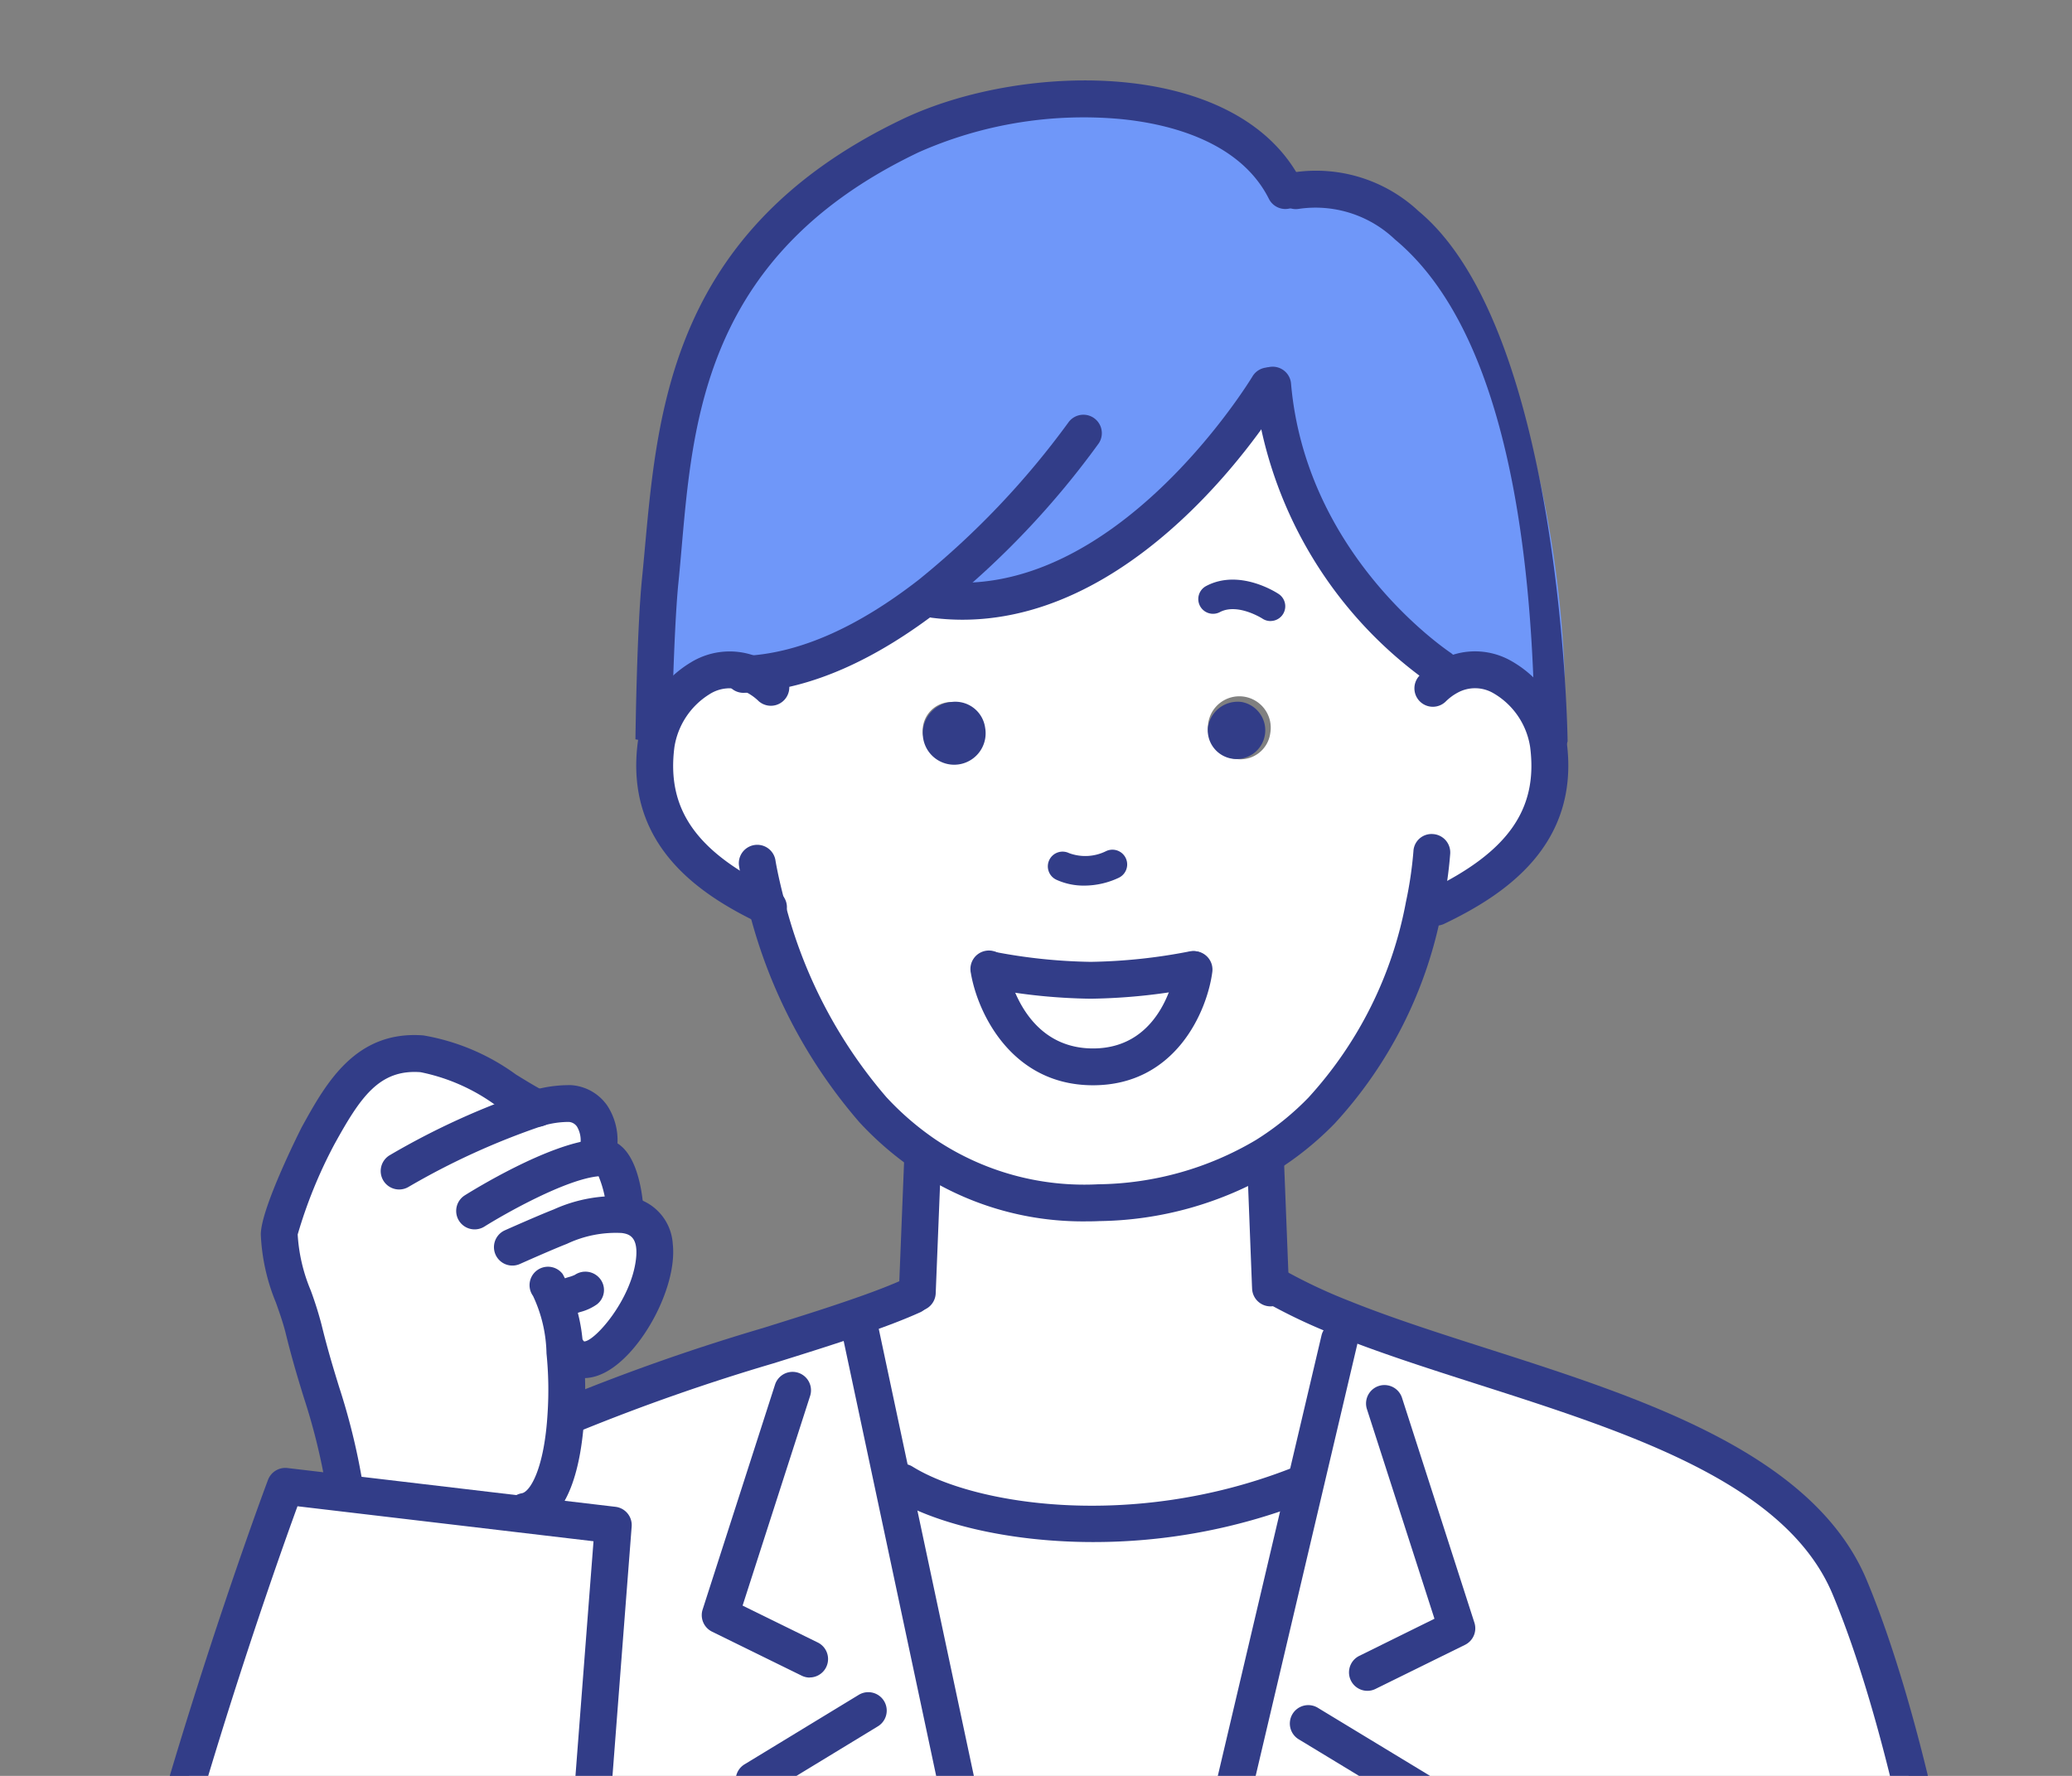 <svg xmlns="http://www.w3.org/2000/svg" xmlns:xlink="http://www.w3.org/1999/xlink" width="106" height="90.857" viewBox="0 0 106 90.857">
  <rect x="0" y="0" width="106" height="90.857" fill="#808080" stroke="none"/>
  <defs>
    <clipPath id="clip-path">
      <rect id="長方形_5307" data-name="長方形 5307" width="106" height="90.857" transform="translate(0.001 0)" fill="rgba(255,0,0,0.2)"/>
    </clipPath>
  </defs>
  <g id="マスクグループ_560" data-name="マスクグループ 560" transform="translate(-0.001)" clip-path="url(#clip-path)">
    <g id="グループ_21819" data-name="グループ 21819" transform="translate(4.301 4.115)">
      <g id="グループ_3" data-name="グループ 3">
        <g id="グループ_1" data-name="グループ 1" transform="translate(0.943 0.944)">
          <path id="パス_1" data-name="パス 1" d="M406.728,430.46v.241H365.021v-.339l7.685-32.642L374.5,390.1l.068-1.116c8.922,3.613,22.656,5.7,26.035,13.817C403.183,408.98,405.567,419.637,406.728,430.46Z" transform="translate(-311.217 -326.635)" fill="#fff"/>
          <path id="パス_2" data-name="パス 2" d="M251.851,183.449c3.281-.219,6.463-1.968,9.179-4.08l.211.272c9.85,1.244,17.1-10.944,17.1-10.944h.219a20.532,20.532,0,0,0,8.575,14.45l.415.438c2.308-1.26,4.8,1.108,5.114,3.477.551,4.231-2.149,6.6-5.739,8.319l-.626-.076a21.408,21.408,0,0,1-5.242,10.484,15.146,15.146,0,0,1-2.873,2.315,16.981,16.981,0,0,1-8.522,2.4,14.514,14.514,0,0,1-8.854-2.436,15.762,15.762,0,0,1-2.7-2.323,25.329,25.329,0,0,1-5.423-10.4c-3.56-1.712-6.215-4.08-5.672-8.281C247.311,184.792,249.626,182.522,251.851,183.449Zm26.578,3.04A1.608,1.608,0,1,0,276.7,187.8,1.539,1.539,0,0,0,278.429,186.489Zm-3.9,12.082h-.053a29.267,29.267,0,0,1-5.234.551,28.717,28.717,0,0,1-5.2-.551s.807,4.978,5.324,4.978S274.53,198.571,274.53,198.571ZM262.38,187.8a1.471,1.471,0,1,0-1.727-1.312A1.539,1.539,0,0,0,262.38,187.8Z" transform="translate(-218.689 -154.026)" fill="#fff"/>
          <path id="パス_3" data-name="パス 3" d="M315.694,357.262l.12-.008a27.807,27.807,0,0,0,3.485,1.659l-.068,1.116-1.795,7.625-.453-.106c-8.243,3.183-16.69,1.916-20.1-.2l-.5.106-1.674-7.874-.226-.664c1.071-.37,2.044-.732,2.881-1.109l.264-.158.272-6.8.158-.234a14.513,14.513,0,0,0,8.854,2.436,16.981,16.981,0,0,0,8.523-2.4Z" transform="translate(-255.947 -296.57)" fill="#fff"/>
          <path id="パス_4" data-name="パス 4" d="M324.318,428.249l-7.685,32.642v.339h-6.448v-.671l-6.916-32.514.5-.106c3.409,2.119,11.856,3.386,20.1.2Z" transform="translate(-262.828 -357.165)" fill="#fff"/>
          <path id="パス_5" data-name="パス 5" d="M379.412,243.456a1.471,1.471,0,1,1-1.727,1.312A1.539,1.539,0,0,1,379.412,243.456Z" transform="translate(-321.135 -212.6)" fill="#323d88"/>
          <path id="パス_6" data-name="パス 6" d="M336.446,306.735s-.649,4.978-5.166,4.978-5.325-4.978-5.325-4.978a28.717,28.717,0,0,0,5.2.551,29.266,29.266,0,0,0,5.234-.551Z" transform="translate(-280.605 -262.191)" fill="#fff"/>
          <path id="パス_7" data-name="パス 7" d="M241.943,430.03v.671H218.4v-.347c-.076.272,2.323-30.756,2.323-30.756l-4.54-.535.015-.158c1.335-.226,1.961-2.5,2.1-4.993l.339.015c4.827-2.074,10.37-3.522,14.488-4.947l.226.664,1.674,7.874Z" transform="translate(-194.587 -326.635)" fill="#fff"/>
          <path id="パス_8" data-name="パス 8" d="M313.476,244.768a1.608,1.608,0,1,1-1.727-1.312A1.539,1.539,0,0,1,313.476,244.768Z" transform="translate(-268.322 -212.6)" fill="#323d88"/>
          <path id="パス_9" data-name="パス 9" d="M254.2,115.579s-7.248,12.188-17.1,10.944l-.211-.272c-2.715,2.112-5.9,3.861-9.179,4.08-2.225-.928-4.54,1.343-4.842,3.613-.543,4.2,2.112,6.569,5.672,8.281a25.328,25.328,0,0,0,5.423,10.4l-.211.181c-.6-.181-2.491-3.058-5.212-9.82-4.713-2.976-6.267-5.152-5.672-17.228.9-8.869,2.051-17.743,13.048-22.977,5.845-2.776,16.268-2.949,19.157,2.828h.513c9.993-1.863,13.792,16.22,13.792,26.161,0,2.749-2.506,8.171-6.386,11.217-2.1,3.576-3.859,10.23-6.079,9.684a21.407,21.407,0,0,0,5.242-10.483l.626.076c3.59-1.72,6.29-4.088,5.739-8.319-.309-2.368-2.806-4.736-5.113-3.477L263,130.03a20.532,20.532,0,0,1-8.575-14.45Z" transform="translate(-194.554 -100.909)" fill="#6f97f9"/>
          <path id="パス_10" data-name="パス 10" d="M174.436,331.94c.09-.008.181-.015.264-.015,1-.007,1.184,2.738,1.184,2.738l-.023.188c4.1.626-1.071,9.45-2.889,6.976l-.173.015a19.485,19.485,0,0,1,.06,3.19c-.143,2.5-.769,4.767-2.1,4.993l-.015.158-9.314-1.1.068-.551c-.581-3.371-1.244-4.533-2.051-7.821-.407-1.659-1.244-3.085-1.252-4.849-.008-.92,1.637-4.42,1.976-5.038,1.2-2.172,2.428-4.427,5.325-4.208,2.059.158,4.14,1.885,5.89,2.783a5.69,5.69,0,0,1,1.682-.241c1.041.06,1.795,1.2,1.357,2.647Z" transform="translate(-149.148 -277.757)" fill="#fff"/>
          <path id="パス_11" data-name="パス 11" d="M140.217,461.968h-23.81V461.3c2.926-15.34,9.352-32.415,9.352-32.415l2.926.347,9.314,1.1,4.54.535s-2.4,31.028-2.323,30.756Z" transform="translate(-116.407 -357.902)" fill="#fff"/>
        </g>
        <g id="グループ_2" data-name="グループ 2">
          <path id="パス_12" data-name="パス 12" d="M136.8,459.152a.952.952,0,0,1-.164-.014c-.847-.149-.814-.608-.692-2.32.06-.842.148-2.045.256-3.488.216-2.885.507-6.73.8-10.574.467-6.113.939-12.225,1.112-14.473l-15.144-1.79c-1.221,3.346-6.506,18.214-9.054,31.569a.943.943,0,0,1-1.852-.354c2.908-15.243,9.332-32.4,9.4-32.571a.947.947,0,0,1,.993-.6l16.78,1.984a.942.942,0,0,1,.829,1.009c-.631,8.169-2.262,29.383-2.32,30.647a.944.944,0,0,1-.943.98Z" transform="translate(-112.049 -353.545)" fill="#323d88"/>
          <path id="パス_13" data-name="パス 13" d="M273.038,498.246a.943.943,0,0,1-.87-.58c-3.564-8.55-6-15.216-6.027-15.282a.942.942,0,0,1,.4-1.128l5.838-3.552a.942.942,0,1,1,.98,1.61l-5.174,3.149c.724,1.945,2.858,7.6,5.727,14.478a.943.943,0,0,1-.507,1.233A.932.932,0,0,1,273.038,498.246Z" transform="translate(-232.748 -395.107)" fill="#323d88"/>
          <path id="パス_14" data-name="パス 14" d="M398.412,500.378a.943.943,0,0,1-.871-1.3c2.656-6.424,4.623-11.632,5.313-13.484l-5.179-3.141a.943.943,0,1,1,.978-1.611l5.845,3.545a.942.942,0,0,1,.4,1.129c-.022.062-2.277,6.22-5.61,14.283A.944.944,0,0,1,398.412,500.378Z" transform="translate(-335.504 -397.564)" fill="#323d88"/>
          <path id="パス_15" data-name="パス 15" d="M263.589,417.425a.939.939,0,0,1-.415-.1l-4.578-2.248a.942.942,0,0,1-.482-1.135l3.71-11.524a.943.943,0,0,1,1.795.577l-3.461,10.748,3.846,1.888a.943.943,0,0,1-.416,1.789Z" transform="translate(-226.468 -335.713)" fill="#323d88"/>
          <path id="パス_16" data-name="パス 16" d="M412,420.534a.943.943,0,0,1-.417-1.788l3.848-1.9L411.969,406.1a.943.943,0,0,1,1.795-.577l3.71,11.524a.942.942,0,0,1-.481,1.134l-4.578,2.255A.934.934,0,0,1,412,420.534Z" transform="translate(-346.346 -338.143)" fill="#323d88"/>
          <path id="パス_17" data-name="パス 17" d="M224.127,387.44a.943.943,0,0,1-.373-1.809,105.716,105.716,0,0,1,10.087-3.532c1.6-.5,3.112-.971,4.465-1.44,1.2-.412,2.086-.755,2.8-1.078a.943.943,0,1,1,.774,1.719c-.77.347-1.711.709-2.961,1.141-1.379.477-2.9.953-4.519,1.458a104.241,104.241,0,0,0-9.9,3.465A.937.937,0,0,1,224.127,387.44Z" transform="translate(-199.132 -318.263)" fill="#323d88"/>
          <path id="パス_18" data-name="パス 18" d="M425.268,421.982a.943.943,0,0,1-.936-.842c-1.148-10.7-3.469-21.2-6.057-27.4-2.377-5.709-10.415-8.281-18.188-10.769-2.619-.839-5.093-1.631-7.33-2.537a28.482,28.482,0,0,1-3.6-1.716.943.943,0,0,1,.942-1.634,26.976,26.976,0,0,0,3.365,1.6c2.173.879,4.614,1.661,7.2,2.488,7.8,2.5,16.642,5.327,19.354,11.84,2.653,6.36,5.025,17.061,6.191,27.926a.941.941,0,0,1-.938,1.044Z" transform="translate(-328.814 -316.271)" fill="#323d88"/>
          <path id="パス_19" data-name="パス 19" d="M311.9,427.587c-4.5,0-8.256-1.023-10.243-2.259a.943.943,0,1,1,1-1.6c3.117,1.937,11.153,3.256,19.262.124a.943.943,0,0,1,.679,1.759A29.807,29.807,0,0,1,311.9,427.587Z" transform="translate(-260.274 -352.808)" fill="#323d88"/>
          <path id="パス_20" data-name="パス 20" d="M361.607,431.932a.961.961,0,0,1-.217-.025.943.943,0,0,1-.7-1.134l9.48-40.266a.943.943,0,0,1,1.835.432l-9.48,40.266A.943.943,0,0,1,361.607,431.932Z" transform="translate(-306.859 -326.32)" fill="#323d88"/>
          <path id="パス_21" data-name="パス 21" d="M300.707,429.965a.943.943,0,0,1-.921-.747l-8.59-40.387a.943.943,0,0,1,1.844-.392l8.59,40.387a.943.943,0,0,1-.726,1.118A.965.965,0,0,1,300.707,429.965Z" transform="translate(-252.409 -324.684)" fill="#323d88"/>
          <path id="パス_22" data-name="パス 22" d="M305.6,356.022h-.038a.943.943,0,0,1-.9-.979l.272-6.8a.943.943,0,0,1,1.884.075l-.272,6.8A.943.943,0,0,1,305.6,356.022Z" transform="translate(-262.977 -293.06)" fill="#323d88"/>
          <path id="パス_23" data-name="パス 23" d="M388.15,358.376a.943.943,0,0,1-.941-.894l-.007-.144-.257-6.626.942-.067.943.03.263,6.709a.943.943,0,0,1-.893.99Z" transform="translate(-327.453 -295.655)" fill="#323d88"/>
          <path id="パス_24" data-name="パス 24" d="M284.64,294.521a15.363,15.363,0,0,1-8.791-2.608,16.5,16.5,0,0,1-2.859-2.459,26.455,26.455,0,0,1-5.645-10.8c-.371-1.391-.513-2.294-.519-2.333a.943.943,0,0,1,1.863-.29c0,.008.135.851.478,2.135a24.552,24.552,0,0,0,5.2,10,14.657,14.657,0,0,0,2.534,2.181,13.682,13.682,0,0,0,8.3,2.277,16.166,16.166,0,0,0,8.06-2.259,14.291,14.291,0,0,0,2.692-2.17,20.341,20.341,0,0,0,4.994-10.019,19.925,19.925,0,0,0,.382-2.582.927.927,0,0,1,.995-.888.942.942,0,0,1,.888.993,21.251,21.251,0,0,1-.418,2.861,22.215,22.215,0,0,1-5.491,10.952,16.2,16.2,0,0,1-3.049,2.456,18.013,18.013,0,0,1-8.99,2.539C285.054,294.518,284.846,294.521,284.64,294.521Z" transform="translate(-233.321 -236.149)" fill="#323d88"/>
          <path id="パス_25" data-name="パス 25" d="M427.7,245.545a.943.943,0,0,1-.408-1.793c4.07-1.949,5.628-4.147,5.212-7.347a3.855,3.855,0,0,0-1.9-2.763,1.857,1.857,0,0,0-1.823-.007,2.607,2.607,0,0,0-.579.429.943.943,0,1,1-1.314-1.352,4.52,4.52,0,0,1,.991-.733,3.737,3.737,0,0,1,3.58-.018,5.711,5.711,0,0,1,2.918,4.2c.691,5.307-3.246,7.844-6.267,9.291A.933.933,0,0,1,427.7,245.545Z" transform="translate(-358.525 -202.304)" fill="#323d88"/>
          <path id="パス_26" data-name="パス 26" d="M249.34,245.555a.938.938,0,0,1-.442-.111l-.069-.034c-2.985-1.439-6.853-3.963-6.171-9.238a5.731,5.731,0,0,1,2.718-4.086,3.8,3.8,0,0,1,3.422-.275,4.508,4.508,0,0,1,1.353.905.943.943,0,0,1-1.3,1.363,2.622,2.622,0,0,0-.781-.53,1.912,1.912,0,0,0-1.75.172,3.887,3.887,0,0,0-1.788,2.7c-.412,3.188,1.127,5.374,5.145,7.306l.035.018a1.164,1.164,0,0,1,.161.09.943.943,0,0,1-.53,1.724Z" transform="translate(-214.33 -202.314)" fill="#323d88"/>
          <path id="パス_27" data-name="パス 27" d="M341.751,280.268a3.358,3.358,0,0,1-1.424-.3.754.754,0,1,1,.643-1.364,2.391,2.391,0,0,0,1.9-.1.754.754,0,0,1,.648,1.363A4.156,4.156,0,0,1,341.751,280.268Z" transform="translate(-290.584 -239.074)" fill="#323d88"/>
          <path id="パス_28" data-name="パス 28" d="M379.134,216.682a.747.747,0,0,1-.417-.127c-.018-.012-1.272-.805-2.17-.332a.754.754,0,1,1-.707-1.332c1.714-.911,3.635.355,3.715.409a.754.754,0,0,1-.421,1.38Z" transform="translate(-318.437 -189.023)" fill="#323d88"/>
          <path id="パス_29" data-name="パス 29" d="M327.745,304.815a29.378,29.378,0,0,1-5.4-.572.943.943,0,0,1,.392-1.844,27.975,27.975,0,0,0,5.008.53,28.341,28.341,0,0,0,5.04-.531.943.943,0,0,1,.387,1.846A29.99,29.99,0,0,1,327.745,304.815Z" transform="translate(-276.248 -257.834)" fill="#323d88"/>
          <path id="パス_30" data-name="パス 30" d="M327.866,309.241c-4.208,0-5.932-3.775-6.255-5.77a.943.943,0,1,1,1.861-.3c.028.168.748,4.186,4.394,4.186,3.62,0,4.208-3.991,4.232-4.16a.955.955,0,0,1,1.059-.809.942.942,0,0,1,.811,1.055C333.706,305.448,332.094,309.241,327.866,309.241Z" transform="translate(-276.248 -257.832)" fill="#323d88"/>
          <path id="パス_31" data-name="パス 31" d="M398.2,180.673a.936.936,0,0,1-.531-.164,21.445,21.445,0,0,1-8.983-15.146.943.943,0,1,1,1.878-.166c.747,8.46,7.41,13.238,8.167,13.755a.943.943,0,0,1-.532,1.721Z" transform="translate(-328.815 -149.666)" fill="#323d88"/>
          <path id="パス_32" data-name="パス 32" d="M311.048,177.262a12.383,12.383,0,0,1-1.554-.1.943.943,0,1,1,.237-1.871c9.118,1.147,16.1-10.374,16.169-10.491a.943.943,0,0,1,1.62.965C327.227,166.26,320.568,177.262,311.048,177.262Z" transform="translate(-266.117 -149.671)" fill="#323d88"/>
          <path id="パス_33" data-name="パス 33" d="M264.447,189.713a.943.943,0,0,1-.059-1.883l.158-.008c.06,0,.119,0,.179-.011,2.707-.181,5.622-1.488,8.707-3.887a42.649,42.649,0,0,0,7.664-8.061.943.943,0,0,1,1.547,1.077,43.772,43.772,0,0,1-8.052,8.471c-3.389,2.636-6.651,4.075-9.7,4.278-.061.008-.166.013-.272.018l-.115.005Z" transform="translate(-230.727 -158.381)" fill="#323d88"/>
          <path id="パス_34" data-name="パス 34" d="M407.275,148.383c0-7.336-.511-21.521-7.162-27.046a5.887,5.887,0,0,0-4.914-1.569.943.943,0,0,1-.345-1.854,7.68,7.68,0,0,1,6.465,1.972c7.377,6.129,7.623,27.128,7.623,27.128S407.275,152.11,407.275,148.383Z" transform="translate(-333.046 -113.198)" fill="#323d88"/>
          <path id="パス_35" data-name="パス 35" d="M218.411,130.26s.069-5.588.335-8.221c.75-7.415.736-17.515,13.362-23.526,6.188-2.937,17.212-3.129,20.4,3.258a.943.943,0,0,1-1.687.843c-1.554-3.108-5.5-3.905-7.71-4.1a20.827,20.827,0,0,0-10.2,1.706c-11.833,5.632-11.594,15.079-12.3,22.012-.26,2.575-.359,8.386-.359,8.386Z" transform="translate(-190.203 -96.549)" fill="#323d88"/>
          <path id="パス_36" data-name="パス 36" d="M212.835,390.428a.943.943,0,0,1-.156-1.872c.423-.071,1.156-1.253,1.321-4.117a18.509,18.509,0,0,0-.057-3.038,7.2,7.2,0,0,0-.69-2.942.943.943,0,0,1,1.521-1.115,8.839,8.839,0,0,1,1.045,3.871,20.389,20.389,0,0,1,.063,3.338c-.142,2.473-.759,5.5-2.887,5.862A1,1,0,0,1,212.835,390.428Z" transform="translate(-190.285 -316.273)" fill="#323d88"/>
          <path id="パス_37" data-name="パス 37" d="M222.3,380.486a.941.941,0,0,1-.555-1.7,2.709,2.709,0,0,1,.8-.363,1.768,1.768,0,0,0,.266-.1.959.959,0,0,1,1.312.234.925.925,0,0,1-.2,1.287,2.643,2.643,0,0,1-.808.373,1.674,1.674,0,0,0-.273.1A.951.951,0,0,1,222.3,380.486Z" transform="translate(-197.7 -317.215)" fill="#323d88"/>
          <path id="パス_38" data-name="パス 38" d="M213.5,369.533a1.9,1.9,0,0,1-1.553-.821.943.943,0,0,1,1.519-1.116.251.251,0,0,0,.054.059c.529,0,2.4-2.1,2.65-4.2.146-1.215-.416-1.3-.717-1.347a5.843,5.843,0,0,0-2.81.552c-.792.309-2.4,1.028-2.418,1.036a.943.943,0,0,1-.769-1.722c.067-.03,1.667-.744,2.507-1.072a7.619,7.619,0,0,1,3.78-.656,2.594,2.594,0,0,1,2.311,2.421c.255,2.3-1.773,5.936-3.74,6.7A2.247,2.247,0,0,1,213.5,369.533Z" transform="translate(-187.936 -303.14)" fill="#323d88"/>
          <path id="パス_39" data-name="パス 39" d="M208.651,351.462a.943.943,0,0,1-.939-.877,5.631,5.631,0,0,0-.416-1.85c-1.672.153-4.781,1.909-5.842,2.575a.943.943,0,0,1-1-1.6c.43-.27,4.274-2.646,6.671-2.856a2.56,2.56,0,0,1,.359-.019c1.681,0,2.037,2.528,2.112,3.616a.942.942,0,0,1-.875,1Zm-1.179-2.738h0Z" transform="translate(-180.973 -292.671)" fill="#323d88"/>
          <path id="パス_40" data-name="パス 40" d="M183.111,339.388a.943.943,0,0,1-.476-1.757,38.382,38.382,0,0,1,7.287-3.308,6.775,6.775,0,0,1,1.975-.274,2.44,2.44,0,0,1,1.867,1.056,3.236,3.236,0,0,1,.348,2.806.943.943,0,0,1-1.805-.545,1.383,1.383,0,0,0-.089-1.181.548.548,0,0,0-.421-.253,4.642,4.642,0,0,0-1.382.211,37.3,37.3,0,0,0-6.83,3.117A.941.941,0,0,1,183.111,339.388Z" transform="translate(-166.992 -282.647)" fill="#323d88"/>
          <path id="パス_41" data-name="パス 41" d="M158.08,346.059a.944.944,0,0,1-.928-.783,31.765,31.765,0,0,0-1.117-4.492c-.277-.9-.59-1.918-.921-3.264-.132-.536-.313-1.05-.506-1.594a10.255,10.255,0,0,1-.773-3.476c-.011-1.351,2.072-5.458,2.093-5.5,1.229-2.228,2.739-4.961,6.222-4.695a11.251,11.251,0,0,1,4.735,2c.532.328,1.036.637,1.5.877a.943.943,0,0,1-.4,1.8.959.959,0,0,1-.422-.1l-.024-.012c-.534-.274-1.072-.605-1.642-.956a9.817,9.817,0,0,0-3.89-1.727c-2.12-.16-3.082,1.288-4.409,3.691a24.213,24.213,0,0,0-1.877,4.612,8.662,8.662,0,0,0,.665,2.855,18.431,18.431,0,0,1,.559,1.774c.317,1.293.609,2.242.891,3.159a33.725,33.725,0,0,1,1.173,4.727.943.943,0,0,1-.769,1.089A.932.932,0,0,1,158.08,346.059Z" transform="translate(-144.792 -273.397)" fill="#323d88"/>
        </g>
      </g>
    </g>
  </g>
</svg>
